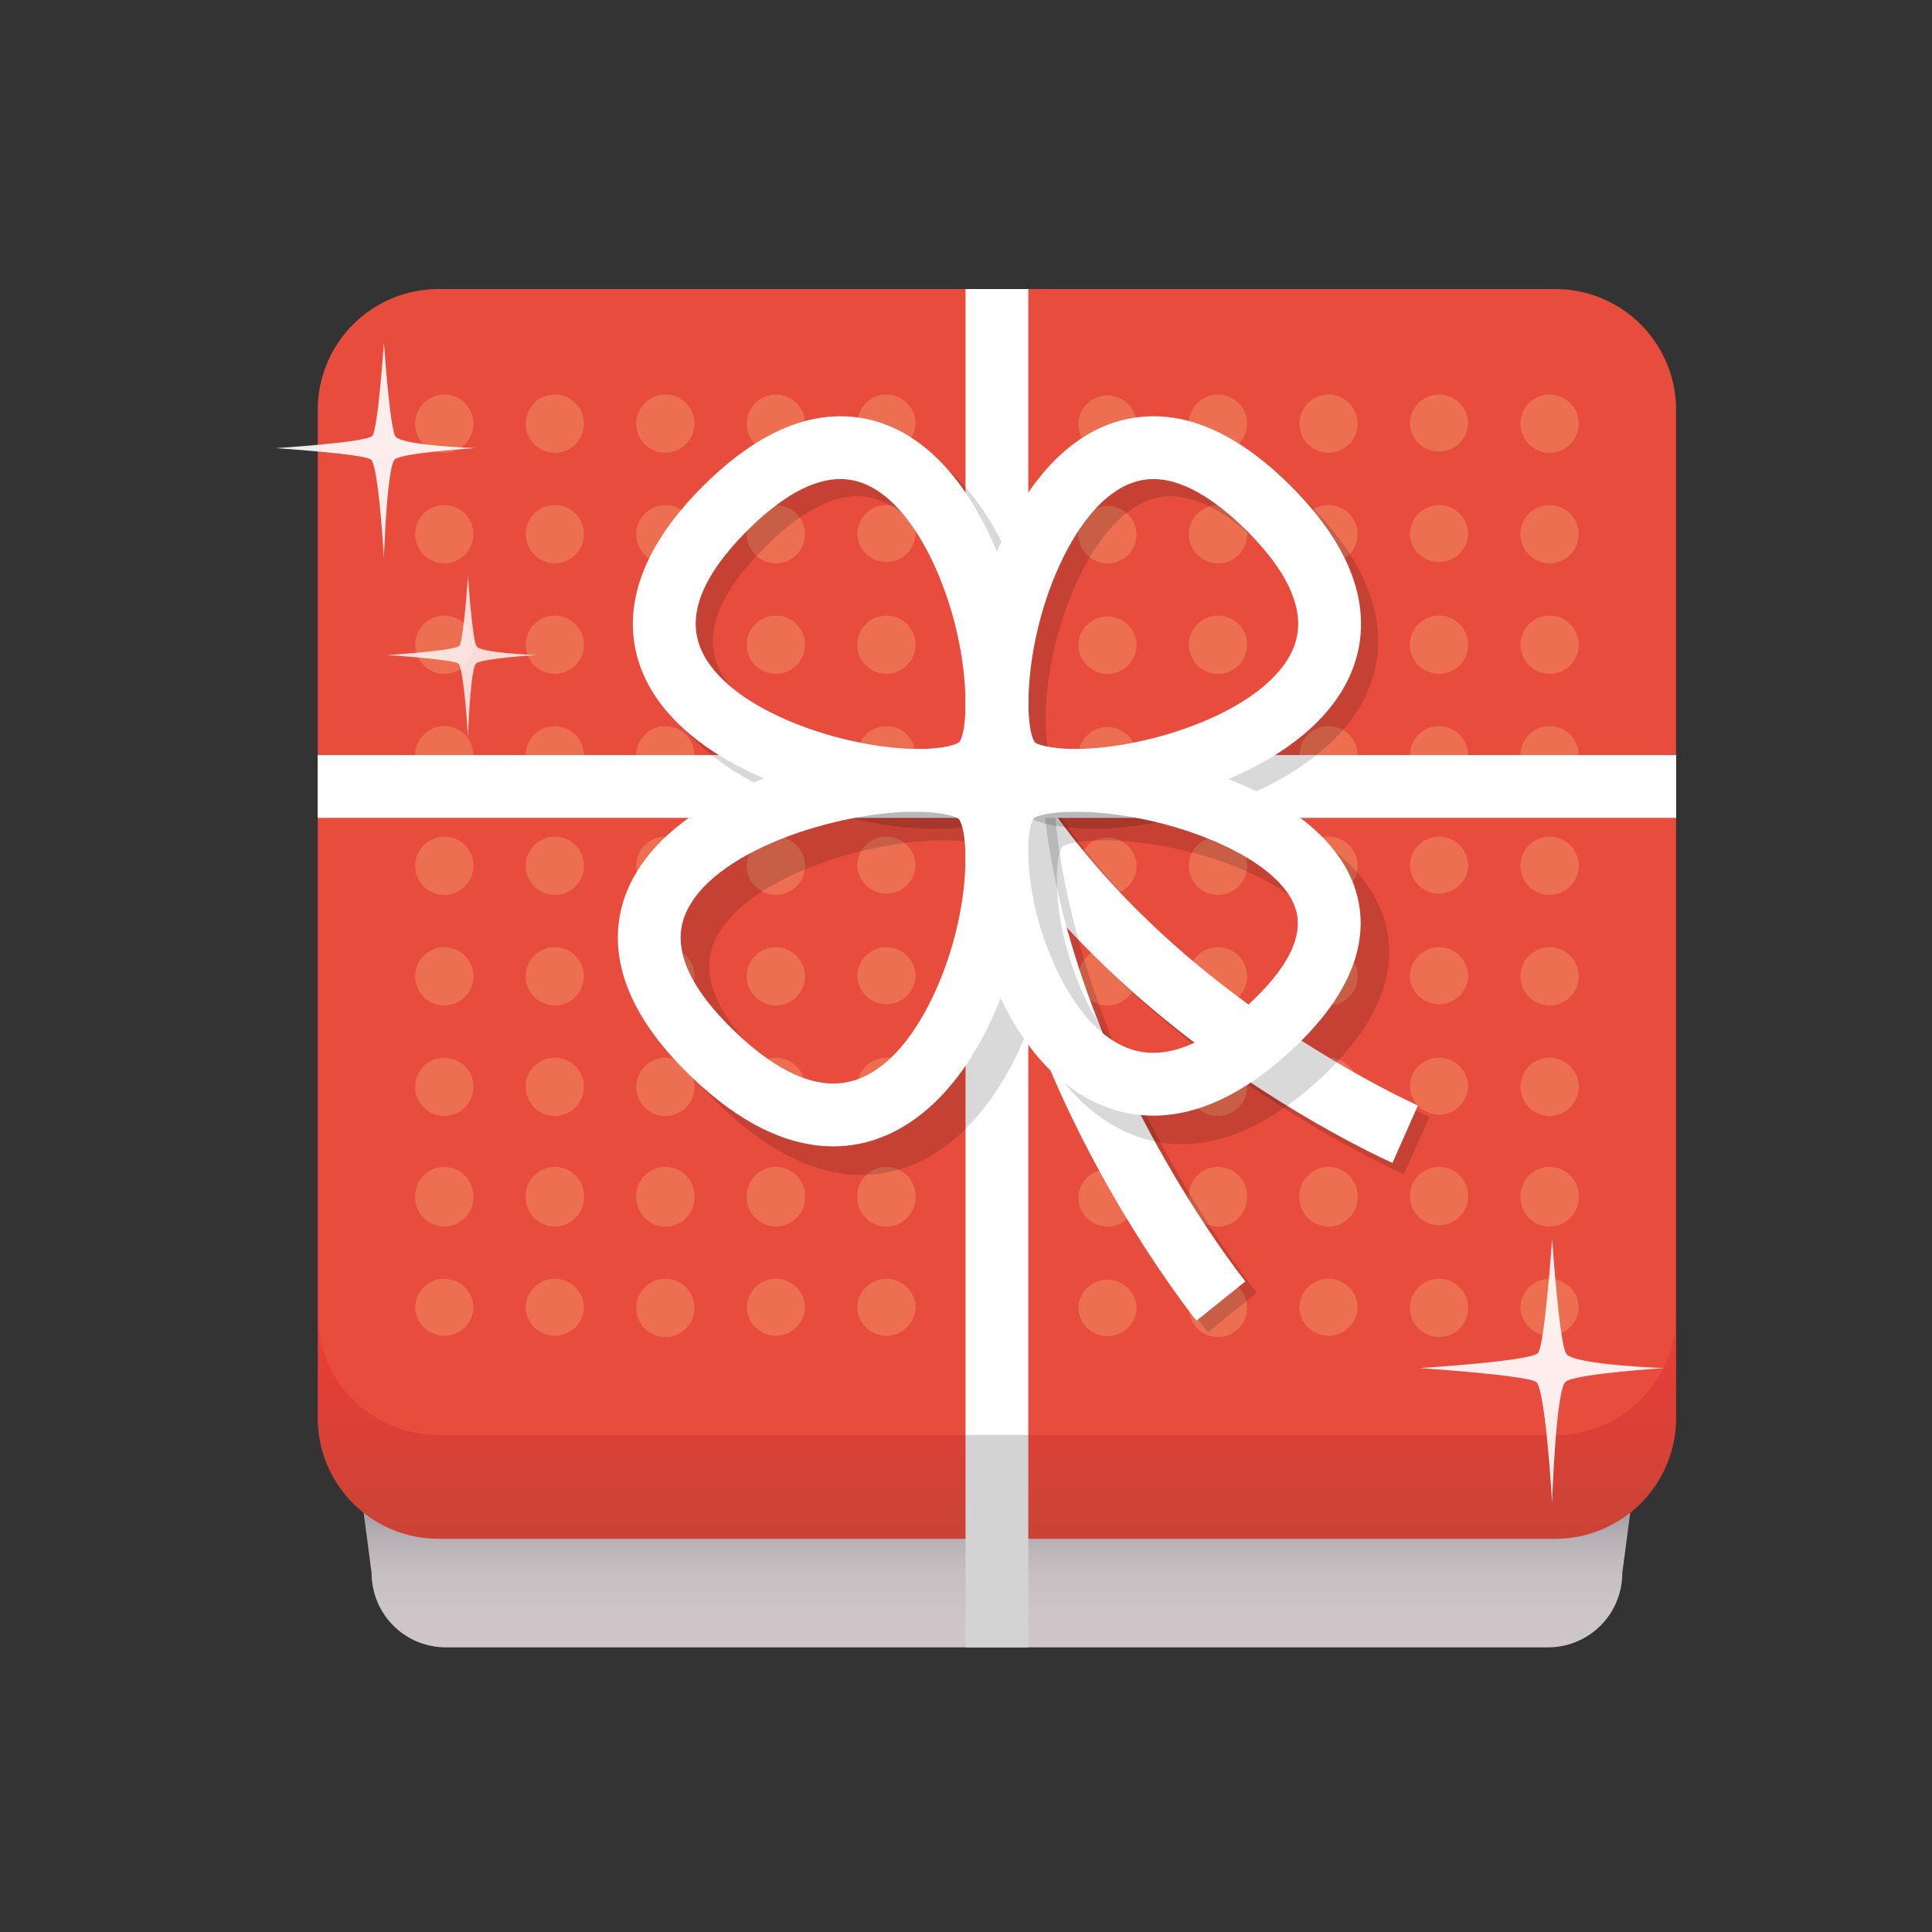 <svg xmlns="http://www.w3.org/2000/svg" width="64" height="64"><rect width="100%" height="100%" fill="#333333" stroke="none"/><linearGradient id="a" gradientUnits="userSpaceOnUse" x1="-30.975" y1="44.429" x2="-30.975" y2="49.959" gradientTransform="matrix(1 0 0 -1 64 99)"><stop offset="0" stop-color="#cec6c9"/><stop offset=".3" stop-color="#cbc4c7"/><stop offset=".505" stop-color="#c2bcbf"/><stop offset=".683" stop-color="#b3aeb1"/><stop offset=".843" stop-color="#9d9c9f"/><stop offset=".992" stop-color="#828487"/><stop offset="1" stop-color="#808285"/></linearGradient><path fill="url(#a)" d="M11.906 49.041l.404 3.072a2.459 2.459 0 002.458 2.458h36.514a2.459 2.459 0 002.458-2.458l.404-3.072H11.906z"/><path fill="#E74C3C" d="M51.523 9.575a4 4 0 013.999 4v33.4a4 4 0 01-3.999 3.999H14.526a4 4 0 01-4-3.999v-33.4a4 4 0 014-4h36.997z"/><linearGradient id="b" gradientUnits="userSpaceOnUse" x1="-30.976" y1="48.026" x2="-30.976" y2="55.461" gradientTransform="matrix(1 0 0 -1 64 99)"><stop offset="0" stop-color="#56201d"/><stop offset="1" stop-color="#fb001b"/></linearGradient><path opacity=".2" fill="url(#b)" d="M51.523 47.538H14.526a4 4 0 01-4-3.999v3.436a4 4 0 004 3.999h36.997a4 4 0 003.999-3.999v-3.436a4 4 0 01-3.999 3.999z"/><path opacity=".2" d="M13.753 39.665a.966.966 0 111.93 0 .965.965 0 01-1.93 0zm3.661 0a.966.966 0 111.93 0 .965.965 0 01-1.93 0zm3.662 0a.966.966 0 111.93 0 .964.964 0 01-1.93 0zm3.661 0a.966.966 0 111.93 0 .965.965 0 01-1.93 0zm-10.984-3.662a.965.965 0 111.93 0 .965.965 0 11-1.93 0zm3.661 0a.965.965 0 111.93 0 .965.965 0 11-1.93 0zm3.662 0a.965.965 0 111.93 0 .964.964 0 11-1.93 0zm3.661 0a.965.965 0 111.93 0 .965.965 0 11-1.93 0zm-10.984-3.661a.965.965 0 111.93 0 .965.965 0 11-1.93 0zm3.661 0a.965.965 0 111.93 0 .965.965 0 11-1.93 0zm3.662 0a.965.965 0 111.93 0 .964.964 0 11-1.93 0zm3.661 0a.965.965 0 111.93 0 .965.965 0 11-1.93 0zM13.753 28.68a.965.965 0 111.93 0 .965.965 0 11-1.93 0zm3.661 0a.965.965 0 111.93 0 .965.965 0 11-1.93 0zm3.662 0a.965.965 0 111.93 0 .964.964 0 11-1.93 0zm3.661 0a.965.965 0 111.93 0 .965.965 0 11-1.93 0zm-10.984-3.661a.965.965 0 111.93 0 .965.965 0 11-1.93 0zm3.661 0a.965.965 0 111.93 0 .965.965 0 11-1.93 0zm3.662 0a.965.965 0 111.93 0 .964.964 0 11-1.93 0zm3.661 0a.965.965 0 111.93 0 .965.965 0 11-1.93 0zm-10.984-3.662a.965.965 0 111.93 0 .964.964 0 11-1.93 0zm3.661 0a.965.965 0 111.93 0 .964.964 0 11-1.93 0zm3.662 0a.965.965 0 111.93 0 .965.965 0 01-.965.965.964.964 0 01-.965-.965zm3.661 0a.965.965 0 111.93 0 .964.964 0 11-1.93 0zm-10.984-3.661a.965.965 0 111.93 0 .965.965 0 11-1.93 0zm3.661 0a.965.965 0 111.93 0 .965.965 0 11-1.93 0zm3.662 0a.965.965 0 111.93 0 .964.964 0 11-1.93 0zm3.661 0a.965.965 0 111.93 0 .965.965 0 11-1.93 0zm-10.984-3.661a.965.965 0 111.93 0 .965.965 0 11-1.93 0zm3.661 0a.965.965 0 111.93 0 .965.965 0 11-1.93 0zm3.662 0a.965.965 0 111.93 0 .964.964 0 11-1.93 0zm3.661 0a.965.965 0 111.93 0 .965.965 0 11-1.93 0zm3.661 25.63a.966.966 0 111.93 0 .965.965 0 01-1.93 0zm3.662 0c0-.533.432-.966.964-.966a.965.965 0 110 1.93.965.965 0 01-.964-.964zm3.661 0a.966.966 0 011.931 0 .965.965 0 01-1.931 0zm3.662 0a.966.966 0 111.93 0 .964.964 0 01-1.93 0zm-10.985-3.662a.965.965 0 111.93 0 .966.966 0 01-1.93 0zm3.662 0a.965.965 0 111.929 0 .965.965 0 11-1.929 0zm3.661 0a.966.966 0 011.931 0 .965.965 0 01-1.931 0zm3.662 0a.965.965 0 111.93 0 .964.964 0 11-1.93 0zm-10.985-3.661a.965.965 0 111.93 0 .966.966 0 01-1.93 0zm3.662 0a.965.965 0 111.929 0 .965.965 0 11-1.929 0zm3.661 0a.966.966 0 011.931 0 .965.965 0 01-1.931 0zm3.662 0a.965.965 0 111.93 0 .964.964 0 11-1.93 0zM28.398 28.68a.965.965 0 111.93 0 .966.966 0 01-1.93 0zm3.662 0a.965.965 0 111.929 0 .965.965 0 11-1.929 0zm3.661 0a.966.966 0 011.931 0 .965.965 0 01-1.931 0zm3.662 0a.965.965 0 111.93 0 .964.964 0 11-1.93 0zm-10.985-3.661a.965.965 0 111.93 0 .966.966 0 01-1.93 0zm3.662 0a.965.965 0 111.929 0 .965.965 0 11-1.929 0zm3.661 0a.966.966 0 011.931 0 .965.965 0 01-1.931 0zm3.662 0a.965.965 0 111.93 0 .964.964 0 11-1.93 0zm-10.985-3.662a.965.965 0 111.93 0 .965.965 0 11-1.93 0zm3.662 0a.965.965 0 111.929 0 .964.964 0 11-1.929 0zm3.661 0a.966.966 0 011.931 0 .965.965 0 11-1.931 0zm3.662 0a.965.965 0 111.93 0 .965.965 0 01-.965.965.964.964 0 01-.965-.965zm-10.985-3.661a.965.965 0 111.93 0 .966.966 0 01-1.93 0zm3.662 0a.965.965 0 111.929 0 .965.965 0 11-1.929 0zm3.661 0a.966.966 0 011.931 0 .965.965 0 01-1.931 0zm3.662 0a.965.965 0 111.93 0 .964.964 0 11-1.93 0zm-10.985-3.661a.965.965 0 111.93 0 .966.966 0 01-1.93 0zm3.662 0a.965.965 0 111.929 0 .965.965 0 11-1.929 0zm3.661 0a.966.966 0 011.931 0 .965.965 0 01-1.931 0zm3.662 0a.965.965 0 111.93 0 .964.964 0 11-1.93 0zm3.661 25.63a.966.966 0 111.93 0 .965.965 0 01-1.93 0zm3.661 0a.966.966 0 111.93 0 .966.966 0 01-1.93 0zm-3.661-3.662a.965.965 0 111.93 0 .965.965 0 11-1.93 0zm3.661 0a.965.965 0 111.93 0 .966.966 0 01-1.93 0zm-3.661-3.661a.965.965 0 111.93 0 .965.965 0 11-1.93 0zm3.661 0a.965.965 0 111.93 0 .966.966 0 01-1.93 0zm-3.661-3.662a.965.965 0 111.93 0 .965.965 0 11-1.93 0zm3.661 0a.965.965 0 111.93 0 .966.966 0 01-1.93 0zm-3.661-3.661a.965.965 0 111.93 0 .965.965 0 11-1.93 0zm3.661 0a.965.965 0 111.93 0 .966.966 0 01-1.93 0zm-3.661-3.662a.965.965 0 111.93 0 .964.964 0 11-1.93 0zm3.661 0a.965.965 0 111.93 0 .965.965 0 01-1.93 0zm-3.661-3.661a.965.965 0 111.93 0 .965.965 0 11-1.93 0zm3.661 0a.965.965 0 111.93 0 .966.966 0 01-1.93 0zm-3.661-3.661a.965.965 0 111.93 0 .965.965 0 11-1.93 0zm3.661 0a.965.965 0 111.93 0 .966.966 0 01-1.93 0zM13.753 43.326a.965.965 0 111.93 0 .966.966 0 01-1.93 0zm3.661 0a.965.965 0 111.93 0 .966.966 0 01-1.93 0zm3.662 0a.965.965 0 111.93 0 .965.965 0 11-1.93 0zm3.661 0a.965.965 0 111.93 0 .966.966 0 01-1.93 0zm3.661 0a.965.965 0 111.93 0 .966.966 0 01-1.93 0zm3.662 0a.965.965 0 111.929 0 .965.965 0 01-1.929 0zm3.661 0a.966.966 0 011.931 0 .966.966 0 01-1.931 0zm3.662 0a.965.965 0 111.93 0 .965.965 0 11-1.93 0zm3.661 0a.965.965 0 111.93 0 .966.966 0 01-1.93 0zm3.661 0a.965.965 0 111.93 0 .965.965 0 01-.964.965.966.966 0 01-.966-.965zm3.662-3.661a.966.966 0 111.93 0 .965.965 0 01-1.93 0zm0-3.662a.965.965 0 111.93 0 .965.965 0 11-1.93 0zm0-3.661a.965.965 0 111.93 0 .965.965 0 11-1.93 0zm0-3.662a.965.965 0 111.93 0 .965.965 0 11-1.93 0zm0-3.661a.965.965 0 111.93 0 .965.965 0 11-1.93 0zm0-3.662a.965.965 0 111.93 0 .964.964 0 11-1.93 0zm0-3.661a.965.965 0 111.93 0 .965.965 0 11-1.93 0zm0-3.661a.965.965 0 111.93 0 .965.965 0 11-1.93 0zm0 29.291a.965.965 0 111.93 0 .966.966 0 01-1.93 0z" fill="#FFFBAB"/><path opacity=".8" fill="#FFF" d="M15.774 21.977c-.197.164-.272 2.439-.272 2.439s-.132-2.301-.323-2.437c-.192-.136-2.357-.28-2.357-.28s2.254-.141 2.394-.305c.139-.164.287-2.314.287-2.314s.142 2.1.284 2.327c.142.228 1.984.292 1.984.292s-1.8.113-1.997.278z"/><path opacity=".9" fill="#FFF" d="M51.861 45.774c-.323.268-.446 3.999-.446 3.999s-.216-3.771-.53-3.994-3.864-.459-3.864-.459 3.696-.23 3.925-.5c.229-.269.47-3.794.47-3.794s.232 3.442.466 3.816c.233.373 3.253.478 3.253.478s-2.951.186-3.274.454zm-38.78-30.559c-.263.219-.364 3.262-.364 3.262s-.175-3.076-.432-3.258c-.256-.181-3.151-.374-3.151-.374s3.014-.188 3.201-.408c.186-.219.383-3.094.383-3.094s.19 2.807.38 3.111c.19.305 2.652.39 2.652.39s-2.405.153-2.669.371z"/><path d="M46.505 38.9c-.16-.071-3.983-1.782-7.849-5.011-3.898-3.254-5.566-6.161-5.635-6.283l1.809-1.025c.015.026 1.574 2.72 5.159 5.713 3.631 3.033 7.322 4.689 7.358 4.706l-.842 1.9z" opacity=".15"/><path fill="#FFF" d="M46.128 38.523c-.162-.071-3.984-1.783-7.85-5.011-3.897-3.255-5.565-6.162-5.636-6.284l1.81-1.025c.015.027 1.574 2.72 5.159 5.713 3.631 3.032 7.321 4.689 7.359 4.705l-.842 1.902z"/><path d="M40.012 44.129c-.116-.144-2.853-3.575-4.899-8.438-2.064-4.905-2.22-8.41-2.225-8.556l2.077-.082c.002.033.158 3.303 2.064 7.83 1.935 4.599 4.577 7.91 4.603 7.943l-1.62 1.303z" opacity=".15"/><path fill="#FFF" d="M39.634 43.751c-.115-.145-2.852-3.575-4.899-8.439-2.064-4.904-2.22-8.408-2.226-8.555l2.078-.081c.002.032.158 3.302 2.063 7.829 1.937 4.599 4.578 7.911 4.604 7.944l-1.62 1.302z"/><path fill="#FFF" d="M10.524 25.013h45v2.08h-45z"/><path fill="#FFF" d="M31.985 9.575h2.079v37.963h-2.079z"/><g opacity=".15"><path d="M36.189 27.457c-1.315 0-2.26-.278-2.81-.827-1.315-1.316-.911-5.073.219-7.798 1.196-2.886 3.035-4.476 5.179-4.476 1.486 0 3.019.78 4.558 2.319 2.659 2.659 2.555 4.818 1.997 6.162-1.306 3.152-6.227 4.62-9.143 4.62zm2.588-11.02c-1.529 0-2.566 1.705-3.048 2.721-1.279 2.691-1.233 5.565-.874 6.008.065.05.455.212 1.334.212 2.438 0 6.365-1.27 7.222-3.337.456-1.102-.063-2.412-1.547-3.895-1.118-1.119-2.185-1.709-3.087-1.709z"/><path d="M30.995 27.458c-2.916 0-7.837-1.469-9.143-4.621-.557-1.343-.662-3.502 1.998-6.162 1.538-1.539 3.072-2.319 4.558-2.319 2.142 0 3.98 1.587 5.176 4.471 1.131 2.727 1.537 6.485.221 7.802-.55.55-1.495.829-2.81.829zm-2.588-11.022c-.914 0-1.953.575-3.087 1.71-1.483 1.483-2.003 2.793-1.546 3.895.856 2.067 4.783 3.337 7.221 3.337.878 0 1.268-.162 1.345-.225.35-.431.393-3.307-.886-5.999-.482-1.015-1.519-2.718-3.047-2.718z"/></g><path fill="#FFF" d="M35.622 26.89c-1.314 0-2.259-.278-2.809-.827-1.316-1.316-.911-5.073.219-7.798 1.194-2.886 3.034-4.476 5.179-4.476 1.485 0 3.019.78 4.557 2.319 2.659 2.659 2.554 4.818 1.997 6.162-1.305 3.152-6.227 4.62-9.143 4.62zm2.589-11.021c-1.53 0-2.567 1.706-3.05 2.721-1.277 2.691-1.233 5.566-.872 6.008.064.051.455.212 1.333.212 2.438 0 6.366-1.269 7.222-3.336.456-1.102-.063-2.413-1.547-3.896-1.118-1.118-2.185-1.709-3.086-1.709z"/><path fill="#FFF" d="M30.427 26.89c-2.915 0-7.837-1.468-9.143-4.62-.556-1.343-.661-3.503 1.998-6.162 1.539-1.539 3.072-2.319 4.558-2.319 2.143 0 3.981 1.588 5.176 4.471 1.131 2.727 1.536 6.485.221 7.803-.549.549-1.494.827-2.81.827zM27.84 15.869c-.914 0-1.953.576-3.087 1.71-1.483 1.482-2.003 2.793-1.546 3.896.856 2.067 4.782 3.336 7.221 3.336.878 0 1.269-.162 1.345-.224.349-.431.393-3.307-.886-5.999-.482-1.016-1.519-2.719-3.047-2.719z"/><g opacity=".15"><path d="M39.15 37.902c-.001 0-.001 0 0 0-2.277 0-4.249-1.717-5.41-4.707-.945-2.436-1.232-5.516.051-6.689.544-.498 1.478-.75 2.774-.75 3.016 0 8.026 1.412 9.203 4.443.479 1.236.506 3.211-2.099 5.592-1.532 1.4-3.052 2.111-4.519 2.111zm-3.954-9.861c-.311.418-.349 2.711.755 5.037.486 1.025 1.549 2.745 3.198 2.745h.001c.931 0 1.979-.526 3.116-1.567 1.394-1.274 1.92-2.386 1.562-3.304-.681-1.755-4.464-3.116-7.264-3.116-.86-.001-1.267.142-1.368.205z"/><path d="M28.551 38.92c-1.533-.001-3.12-.78-4.717-2.316-2.735-2.633-2.666-4.784-2.125-6.125 1.298-3.222 6.463-4.723 9.545-4.723 1.354 0 2.327.275 2.89.817 1.327 1.277.984 4.86-.114 7.586-1.219 3.026-3.216 4.761-5.479 4.761zm2.703-11.085c-2.604 0-6.763 1.301-7.616 3.42-.438 1.087.114 2.382 1.639 3.849 1.196 1.151 2.298 1.734 3.274 1.735 1.724 0 2.844-1.889 3.359-3.015 1.221-2.669 1.146-5.344.786-5.758-.07-.058-.49-.231-1.442-.231z"/></g><path fill="#FFF" d="M38.205 36.957c-.001 0-.001 0 0 0-2.277 0-4.249-1.717-5.41-4.707-.946-2.436-1.232-5.517.052-6.689.543-.498 1.477-.75 2.773-.75 3.016 0 8.026 1.412 9.203 4.442.479 1.237.506 3.211-2.099 5.592-1.533 1.401-3.052 2.112-4.519 2.112zm-3.954-9.862c-.311.418-.349 2.711.756 5.037.486 1.024 1.548 2.745 3.197 2.745h.001c.931 0 1.979-.527 3.115-1.567 1.395-1.274 1.92-2.386 1.563-3.305-.68-1.754-4.464-3.115-7.264-3.115-.86 0-1.266.142-1.368.205z"/><path fill="#FFF" d="M27.606 37.975h-.001c-1.532 0-3.119-.779-4.715-2.317-2.736-2.631-2.666-4.783-2.125-6.124 1.298-3.222 6.463-4.723 9.545-4.723 1.354 0 2.326.274 2.89.816 1.327 1.277.985 4.86-.114 7.586-1.22 3.025-3.217 4.762-5.48 4.762zm2.703-11.085c-2.604 0-6.762 1.301-7.616 3.42-.438 1.087.114 2.382 1.638 3.849 1.197 1.151 2.298 1.735 3.275 1.735 1.724 0 2.845-1.889 3.359-3.015 1.221-2.669 1.146-5.344.787-5.758-.072-.059-.491-.231-1.443-.231z"/><path fill="#D3D3D3" d="M31.985 47.538h2.079v7.033h-2.079z"/></svg>